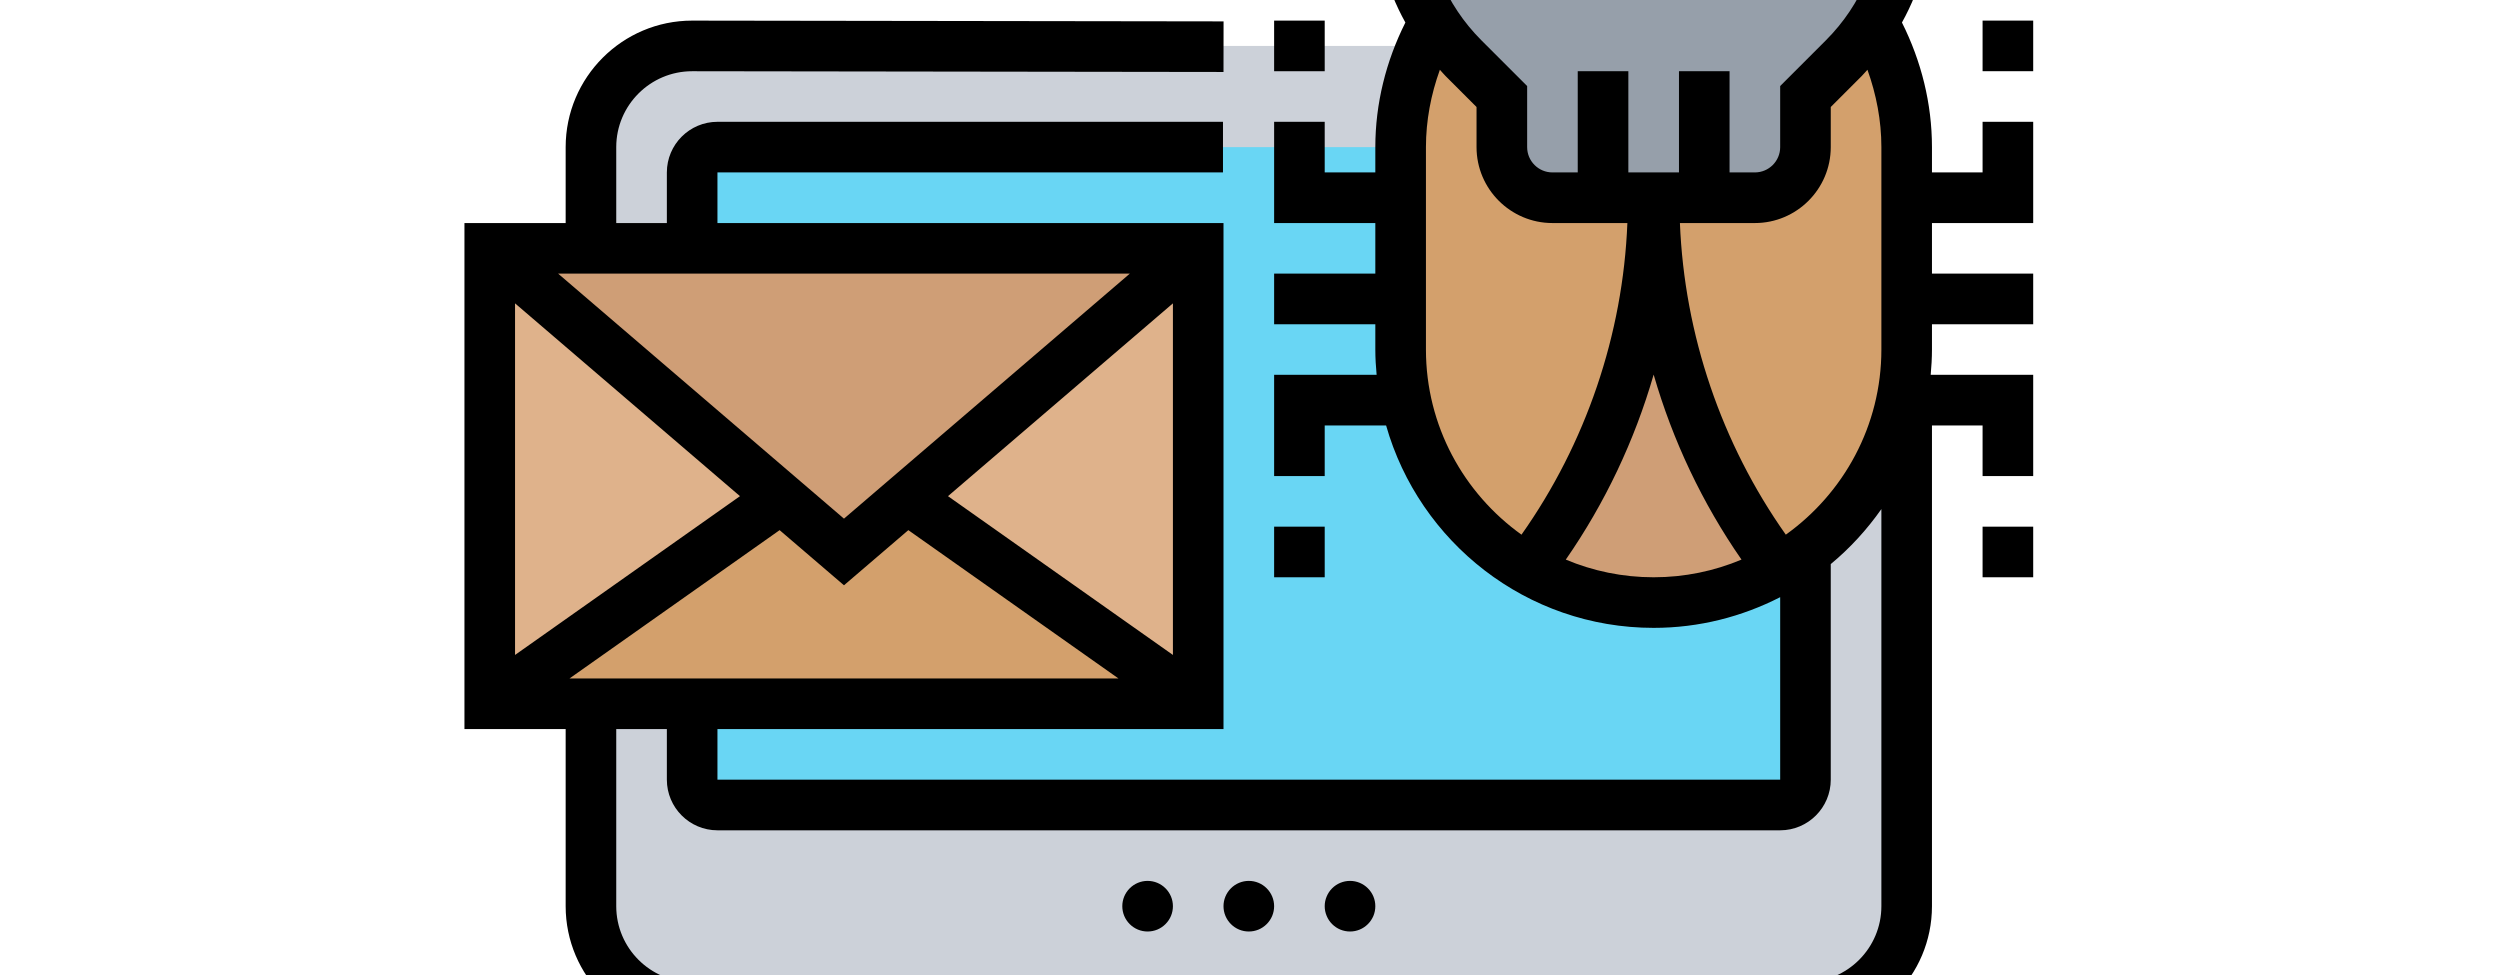 <?xml version="1.0"?>
<svg xmlns="http://www.w3.org/2000/svg" version="1.1" width="400" height="156" viewBox="0 0 400 156"><rect x="0" y="0" width="400" height="156" fill="#333333" stroke="none"/><svg xmlns:xlink="http://www.w3.org/1999/xlink" width="400" zoomAndPan="magnify" viewBox="0 0 300 225" height="300" preserveAspectRatio="xMidYMid meet" version="1.0" x="0" y="-72"><defs><clipPath id="6bb1a6df4b"><path d="M 55.734 13.965 L 243.984 13.965 L 243.984 202.215 L 55.734 202.215 Z M 55.734 13.965 " clip-rule="nonzero"/></clipPath><clipPath id="39313d8864"><path d="M 237 56 L 243.984 56 L 243.984 63 L 237 63 Z M 237 56 " clip-rule="nonzero"/></clipPath><clipPath id="600fe7c773"><path d="M 237 117 L 243.984 117 L 243.984 124 L 237 124 Z M 237 117 " clip-rule="nonzero"/></clipPath></defs><rect x="-30" width="360" fill="#ffffff" y="-22.5" height="270" fill-opacity="1"/><rect x="-30" width="360" fill="#ffffff" y="-22.5" height="270" fill-opacity="1"/><path fill="#969faa" d="M 189.328 190.07 L 189.328 196.145 C 189.328 197.812 187.965 199.18 186.293 199.18 L 113.422 199.18 C 111.754 199.18 110.387 197.812 110.387 196.145 L 110.387 190.07 C 110.387 188.402 111.754 187.035 113.422 187.035 L 186.293 187.035 C 187.965 187.035 189.328 188.402 189.328 190.07 Z M 189.328 190.07 " fill-opacity="1" fill-rule="nonzero"/><path fill="#aab2bd" d="M 122.531 174.891 L 177.184 174.891 L 177.184 187.035 L 122.531 187.035 Z M 122.531 174.891 " fill-opacity="1" fill-rule="nonzero"/><path fill="#ccd1d9" d="M 216.656 174.891 L 83.059 174.891 C 76.352 174.891 70.914 169.449 70.914 162.742 L 70.914 71.656 C 70.914 64.949 76.352 59.512 83.059 59.512 L 228.801 59.512 L 228.801 162.742 C 228.801 169.449 223.363 174.891 216.656 174.891 Z M 216.656 174.891 " fill-opacity="1" fill-rule="nonzero"/><path fill="#69d6f4" d="M 213.621 150.598 L 86.094 150.598 C 84.418 150.598 83.059 149.238 83.059 147.562 L 83.059 74.691 C 83.059 73.016 84.418 71.656 86.094 71.656 L 216.656 71.656 L 216.656 147.562 C 216.656 149.238 215.297 150.598 213.621 150.598 Z M 213.621 150.598 " fill-opacity="1" fill-rule="nonzero"/><path fill="#dfb28b" d="M 143.785 83.801 L 143.785 138.453 L 109.383 114.164 L 108.957 113.648 Z M 143.785 83.801 " fill-opacity="1" fill-rule="nonzero"/><path fill="#dfb28b" d="M 93.594 113.648 L 93.172 114.164 L 58.77 138.453 L 58.77 83.801 Z M 93.594 113.648 " fill-opacity="1" fill-rule="nonzero"/><path fill="#d3a06c" d="M 143.785 138.453 L 58.77 138.453 L 93.172 114.164 L 93.594 113.648 L 101.277 120.234 L 108.957 113.648 L 109.383 114.164 Z M 143.785 138.453 " fill-opacity="1" fill-rule="nonzero"/><path fill="#cf9e76" d="M 143.785 83.801 L 108.957 113.648 L 101.277 120.234 L 93.594 113.648 L 58.77 83.801 Z M 143.785 83.801 " fill-opacity="1" fill-rule="nonzero"/><path fill="#d3a06c" d="M 221.242 60.996 C 222.605 59.633 223.793 58.145 224.762 56.535 L 224.793 56.566 C 227.344 60.996 228.801 66.16 228.801 71.656 L 228.801 95.945 C 228.801 98.039 228.59 100.074 228.195 102.02 C 226.676 109.426 222.484 115.863 216.656 120.234 C 215.652 120.996 214.59 121.691 213.5 122.301 C 203.781 109.699 198.438 94.125 198.438 78.031 L 198.438 77.727 L 210.582 77.727 C 213.922 77.727 216.656 74.996 216.656 71.656 L 216.656 65.582 Z M 221.242 60.996 " fill-opacity="1" fill-rule="nonzero"/><path fill="#d3a06c" d="M 198.438 77.727 L 198.438 78.031 C 198.438 94.125 193.094 109.699 183.379 122.301 C 181.039 120.965 178.883 119.324 176.973 117.41 C 171.477 111.918 168.074 104.324 168.074 95.945 L 168.074 71.656 C 168.074 67.375 168.957 63.273 170.566 59.602 C 171.02 58.539 171.535 57.535 172.082 56.566 L 172.113 56.535 C 173.086 58.145 174.27 59.633 175.637 60.996 L 180.219 65.582 L 180.219 71.656 C 180.219 74.996 182.953 77.727 186.293 77.727 Z M 198.438 77.727 " fill-opacity="1" fill-rule="nonzero"/><path fill="#cf9e76" d="M 198.438 78.031 C 198.438 94.125 203.781 109.699 213.5 122.301 C 209.066 124.852 203.902 126.309 198.438 126.309 C 192.973 126.309 187.812 124.852 183.379 122.301 C 193.094 109.699 198.438 94.125 198.438 78.031 Z M 198.438 78.031 " fill-opacity="1" fill-rule="nonzero"/><path fill="#969faa" d="M 204.512 77.727 L 186.293 77.727 C 182.953 77.727 180.219 74.996 180.219 71.656 L 180.219 65.582 L 175.637 60.996 C 174.27 59.633 173.086 58.145 172.113 56.535 C 171.262 55.289 170.594 53.984 170.02 52.617 C 168.742 49.551 168.074 46.211 168.074 42.781 C 168.074 28.539 179.613 17 193.855 17 L 203.023 17 C 217.262 17 228.801 28.539 228.801 42.781 C 228.801 47.699 227.406 52.434 224.762 56.535 C 223.793 58.145 222.605 59.633 221.242 60.996 L 216.656 65.582 L 216.656 71.656 C 216.656 74.996 213.922 77.727 210.582 77.727 Z M 204.512 77.727 " fill-opacity="1" fill-rule="nonzero"/><path fill="#ccd1d9" d="M 216.656 38.254 L 216.656 41.293 C 216.656 44.633 213.922 47.363 210.582 47.363 L 207.547 47.363 C 205.879 47.363 204.512 46 204.512 44.328 L 204.512 43.691 C 204.512 42.113 204.875 40.562 205.574 39.137 C 206.789 36.738 209.246 35.219 211.949 35.219 L 213.621 35.219 C 215.289 35.219 216.656 36.586 216.656 38.254 Z M 216.656 38.254 " fill-opacity="1" fill-rule="nonzero"/><path fill="#ccd1d9" d="M 192.367 43.691 L 192.367 44.328 C 192.367 46 191 47.363 189.328 47.363 L 186.293 47.363 C 182.953 47.363 180.219 44.633 180.219 41.293 L 180.219 38.254 C 180.219 36.586 181.586 35.219 183.258 35.219 L 184.926 35.219 C 187.629 35.219 190.09 36.738 191.305 39.137 C 192 40.562 192.367 42.113 192.367 43.691 Z M 192.367 43.691 " fill-opacity="1" fill-rule="nonzero"/><path fill="#000000" d="M 207.547 50.402 L 210.582 50.402 C 215.605 50.402 219.691 46.312 219.691 41.293 L 219.691 38.254 C 219.691 34.906 216.969 32.184 213.621 32.184 L 211.941 32.184 C 208.074 32.184 204.598 34.332 202.867 37.793 C 201.957 39.609 201.477 41.652 201.477 43.688 L 201.477 44.328 C 201.477 47.676 204.199 50.402 207.547 50.402 Z M 207.547 43.688 C 207.547 42.59 207.805 41.488 208.301 40.504 C 208.992 39.117 210.391 38.254 211.941 38.254 L 213.621 38.254 L 213.621 41.293 C 213.621 42.969 212.258 44.328 210.582 44.328 L 207.547 44.328 Z M 207.547 43.688 " fill-opacity="1" fill-rule="nonzero"/><path fill="#000000" d="M 186.293 50.402 L 189.328 50.402 C 192.68 50.402 195.402 47.676 195.402 44.328 L 195.402 43.688 C 195.402 41.652 194.918 39.609 194.012 37.793 C 192.281 34.332 188.805 32.184 184.938 32.184 L 183.258 32.184 C 179.906 32.184 177.184 34.906 177.184 38.254 L 177.184 41.293 C 177.184 46.312 181.27 50.402 186.293 50.402 Z M 183.258 38.254 L 184.938 38.254 C 186.492 38.254 187.883 39.117 188.578 40.504 C 189.07 41.488 189.328 42.59 189.328 43.688 L 189.328 44.328 L 186.293 44.328 C 184.621 44.328 183.258 42.969 183.258 41.293 Z M 183.258 38.254 " fill-opacity="1" fill-rule="nonzero"/><g clip-path="url(#6bb1a6df4b)"><path fill="#000000" d="M 237.91 74.691 L 231.836 74.691 L 231.836 71.656 C 231.836 66.441 230.555 61.328 228.234 56.703 C 230.574 52.484 231.836 47.727 231.836 42.766 C 231.836 26.887 218.918 13.965 203.039 13.965 L 193.84 13.965 C 177.957 13.965 165.039 26.887 165.039 42.766 C 165.039 47.723 166.301 52.484 168.645 56.703 C 166.32 61.332 165.039 66.441 165.039 71.656 L 165.039 74.691 L 158.965 74.691 L 158.965 68.617 L 152.895 68.617 L 152.895 80.766 L 165.039 80.766 L 165.039 86.836 L 152.895 86.836 L 152.895 92.91 L 165.039 92.91 L 165.039 95.945 C 165.039 96.973 165.102 97.98 165.195 98.98 L 152.895 98.98 L 152.895 111.125 L 158.965 111.125 L 158.965 105.055 L 166.332 105.055 C 170.309 119.051 183.18 129.344 198.438 129.344 C 203.906 129.344 209.059 127.996 213.621 125.66 L 213.621 147.562 L 86.094 147.562 L 86.094 141.488 L 146.82 141.488 L 146.82 80.766 L 86.094 80.766 L 86.094 74.691 L 146.758 74.691 L 146.758 68.617 L 86.094 68.617 C 82.746 68.617 80.023 71.344 80.023 74.691 L 80.023 80.766 L 73.949 80.766 L 73.949 71.656 C 73.949 66.633 78.039 62.547 83.055 62.547 L 146.82 62.637 L 146.828 56.566 L 83.059 56.473 C 74.688 56.473 67.879 63.285 67.879 71.656 L 67.879 80.766 L 55.734 80.766 L 55.734 141.488 L 67.879 141.488 L 67.879 162.742 C 67.879 171.113 74.688 177.926 83.059 177.926 L 119.496 177.926 L 119.496 183.996 L 113.422 183.996 C 110.074 183.996 107.352 186.723 107.352 190.07 L 107.352 196.145 C 107.352 199.492 110.074 202.215 113.422 202.215 L 186.293 202.215 C 189.641 202.215 192.367 199.492 192.367 196.145 L 192.367 190.07 C 192.367 186.723 189.641 183.996 186.293 183.996 L 180.219 183.996 L 180.219 177.926 L 216.656 177.926 C 225.027 177.926 231.836 171.113 231.836 162.742 L 231.836 105.055 L 237.91 105.055 L 237.91 111.125 L 243.984 111.125 L 243.984 98.98 L 231.684 98.98 C 231.773 97.98 231.836 96.973 231.836 95.945 L 231.836 92.91 L 243.984 92.91 L 243.984 86.836 L 231.836 86.836 L 231.836 80.766 L 243.984 80.766 L 243.984 68.617 L 237.91 68.617 Z M 225.766 71.656 L 225.766 95.945 C 225.766 105.102 221.227 113.199 214.297 118.16 C 206.57 107.223 202.125 94.148 201.59 80.766 L 210.582 80.766 C 215.605 80.766 219.691 76.676 219.691 71.656 L 219.691 66.84 L 223.402 63.129 C 223.645 62.887 223.859 62.617 224.094 62.371 C 225.16 65.336 225.766 68.469 225.766 71.656 Z M 193.84 20.039 L 203.035 20.039 C 215.57 20.039 225.766 30.23 225.766 42.766 C 225.766 48.836 223.398 54.543 219.109 58.836 L 213.621 64.324 L 213.621 71.656 C 213.621 73.332 212.258 74.691 210.582 74.691 L 207.547 74.691 L 207.547 62.547 L 201.477 62.547 L 201.477 74.691 L 195.402 74.691 L 195.402 62.547 L 189.328 62.547 L 189.328 74.691 L 186.293 74.691 C 184.621 74.691 183.258 73.332 183.258 71.656 L 183.258 64.324 L 177.766 58.836 C 173.477 54.543 171.113 48.836 171.113 42.766 C 171.113 30.23 181.309 20.039 193.84 20.039 Z M 171.113 95.945 L 171.113 71.656 C 171.113 68.469 171.715 65.336 172.785 62.371 C 173.02 62.621 173.23 62.887 173.473 63.129 L 177.184 66.84 L 177.184 71.656 C 177.184 76.676 181.27 80.766 186.293 80.766 L 195.285 80.766 C 194.754 94.148 190.309 107.219 182.578 118.16 C 175.652 113.199 171.113 105.102 171.113 95.945 Z M 187.895 121.152 C 192.602 114.371 196.156 106.855 198.438 98.953 C 200.723 106.859 204.273 114.371 208.98 121.152 C 205.734 122.516 202.172 123.273 198.438 123.273 C 194.703 123.273 191.141 122.516 187.895 121.152 Z M 113.758 113.539 L 140.75 90.402 L 140.75 132.594 Z M 101.277 116.238 L 66.977 86.836 L 135.578 86.836 Z M 88.797 113.539 L 61.805 132.594 L 61.805 90.402 Z M 93.555 117.617 L 101.277 124.234 L 109 117.617 L 134.219 135.418 L 68.336 135.418 Z M 186.297 196.145 L 113.422 196.145 L 113.422 190.07 L 186.293 190.07 Z M 174.148 183.996 L 125.566 183.996 L 125.566 177.926 L 174.148 177.926 Z M 216.656 171.852 L 83.059 171.852 C 78.039 171.852 73.949 167.766 73.949 162.742 L 73.949 141.488 L 80.023 141.488 L 80.023 147.562 C 80.023 150.91 82.746 153.637 86.094 153.637 L 213.621 153.637 C 216.969 153.637 219.691 150.91 219.691 147.562 L 219.691 121.691 C 222.004 119.777 224.039 117.547 225.766 115.09 L 225.766 162.742 C 225.766 167.766 221.68 171.852 216.656 171.852 Z M 216.656 171.852 " fill-opacity="1" fill-rule="nonzero"/></g><g clip-path="url(#39313d8864)"><path fill="#000000" d="M 237.91 56.473 L 243.984 56.473 L 243.984 62.547 L 237.91 62.547 Z M 237.91 56.473 " fill-opacity="1" fill-rule="nonzero"/></g><g clip-path="url(#600fe7c773)"><path fill="#000000" d="M 237.91 117.199 L 243.984 117.199 L 243.984 123.273 L 237.91 123.273 Z M 237.91 117.199 " fill-opacity="1" fill-rule="nonzero"/></g><path fill="#000000" d="M 152.895 56.473 L 158.965 56.473 L 158.965 62.547 L 152.895 62.547 Z M 152.895 56.473 " fill-opacity="1" fill-rule="nonzero"/><path fill="#000000" d="M 152.895 117.199 L 158.965 117.199 L 158.965 123.273 L 152.895 123.273 Z M 152.895 117.199 " fill-opacity="1" fill-rule="nonzero"/><path fill="#000000" d="M 152.895 162.742 C 152.895 163.145 152.816 163.535 152.664 163.906 C 152.508 164.277 152.289 164.605 152.004 164.891 C 151.719 165.176 151.391 165.395 151.02 165.551 C 150.648 165.703 150.262 165.781 149.859 165.781 C 149.457 165.781 149.066 165.703 148.695 165.551 C 148.324 165.395 147.996 165.176 147.711 164.891 C 147.426 164.605 147.207 164.277 147.051 163.906 C 146.898 163.535 146.82 163.145 146.82 162.742 C 146.82 162.34 146.898 161.953 147.051 161.582 C 147.207 161.211 147.426 160.883 147.711 160.598 C 147.996 160.312 148.324 160.094 148.695 159.938 C 149.066 159.785 149.457 159.707 149.859 159.707 C 150.262 159.707 150.648 159.785 151.02 159.938 C 151.391 160.094 151.719 160.312 152.004 160.598 C 152.289 160.883 152.508 161.211 152.664 161.582 C 152.816 161.953 152.895 162.34 152.895 162.742 Z M 152.895 162.742 " fill-opacity="1" fill-rule="nonzero"/><path fill="#000000" d="M 165.039 162.742 C 165.039 163.145 164.961 163.535 164.809 163.906 C 164.652 164.277 164.434 164.605 164.148 164.891 C 163.863 165.176 163.535 165.395 163.164 165.551 C 162.793 165.703 162.406 165.781 162.004 165.781 C 161.602 165.781 161.215 165.703 160.84 165.551 C 160.469 165.395 160.141 165.176 159.855 164.891 C 159.57 164.605 159.352 164.277 159.199 163.906 C 159.043 163.535 158.965 163.145 158.965 162.742 C 158.965 162.34 159.043 161.953 159.199 161.582 C 159.352 161.211 159.57 160.883 159.855 160.598 C 160.141 160.312 160.469 160.094 160.84 159.938 C 161.215 159.785 161.602 159.707 162.004 159.707 C 162.406 159.707 162.793 159.785 163.164 159.938 C 163.535 160.094 163.863 160.312 164.148 160.598 C 164.434 160.883 164.652 161.211 164.809 161.582 C 164.961 161.953 165.039 162.34 165.039 162.742 Z M 165.039 162.742 " fill-opacity="1" fill-rule="nonzero"/><path fill="#000000" d="M 140.75 162.742 C 140.75 163.145 140.672 163.535 140.52 163.906 C 140.363 164.277 140.145 164.605 139.859 164.891 C 139.574 165.176 139.246 165.395 138.875 165.551 C 138.504 165.703 138.113 165.781 137.711 165.781 C 137.309 165.781 136.922 165.703 136.551 165.551 C 136.18 165.395 135.852 165.176 135.566 164.891 C 135.281 164.605 135.062 164.277 134.906 163.906 C 134.754 163.535 134.676 163.145 134.676 162.742 C 134.676 162.34 134.754 161.953 134.906 161.582 C 135.062 161.211 135.281 160.883 135.566 160.598 C 135.852 160.312 136.18 160.094 136.551 159.938 C 136.922 159.785 137.309 159.707 137.711 159.707 C 138.113 159.707 138.504 159.785 138.875 159.938 C 139.246 160.094 139.574 160.312 139.859 160.598 C 140.145 160.883 140.363 161.211 140.52 161.582 C 140.672 161.953 140.75 162.34 140.75 162.742 Z M 140.75 162.742 " fill-opacity="1" fill-rule="nonzero"/></svg></svg>
